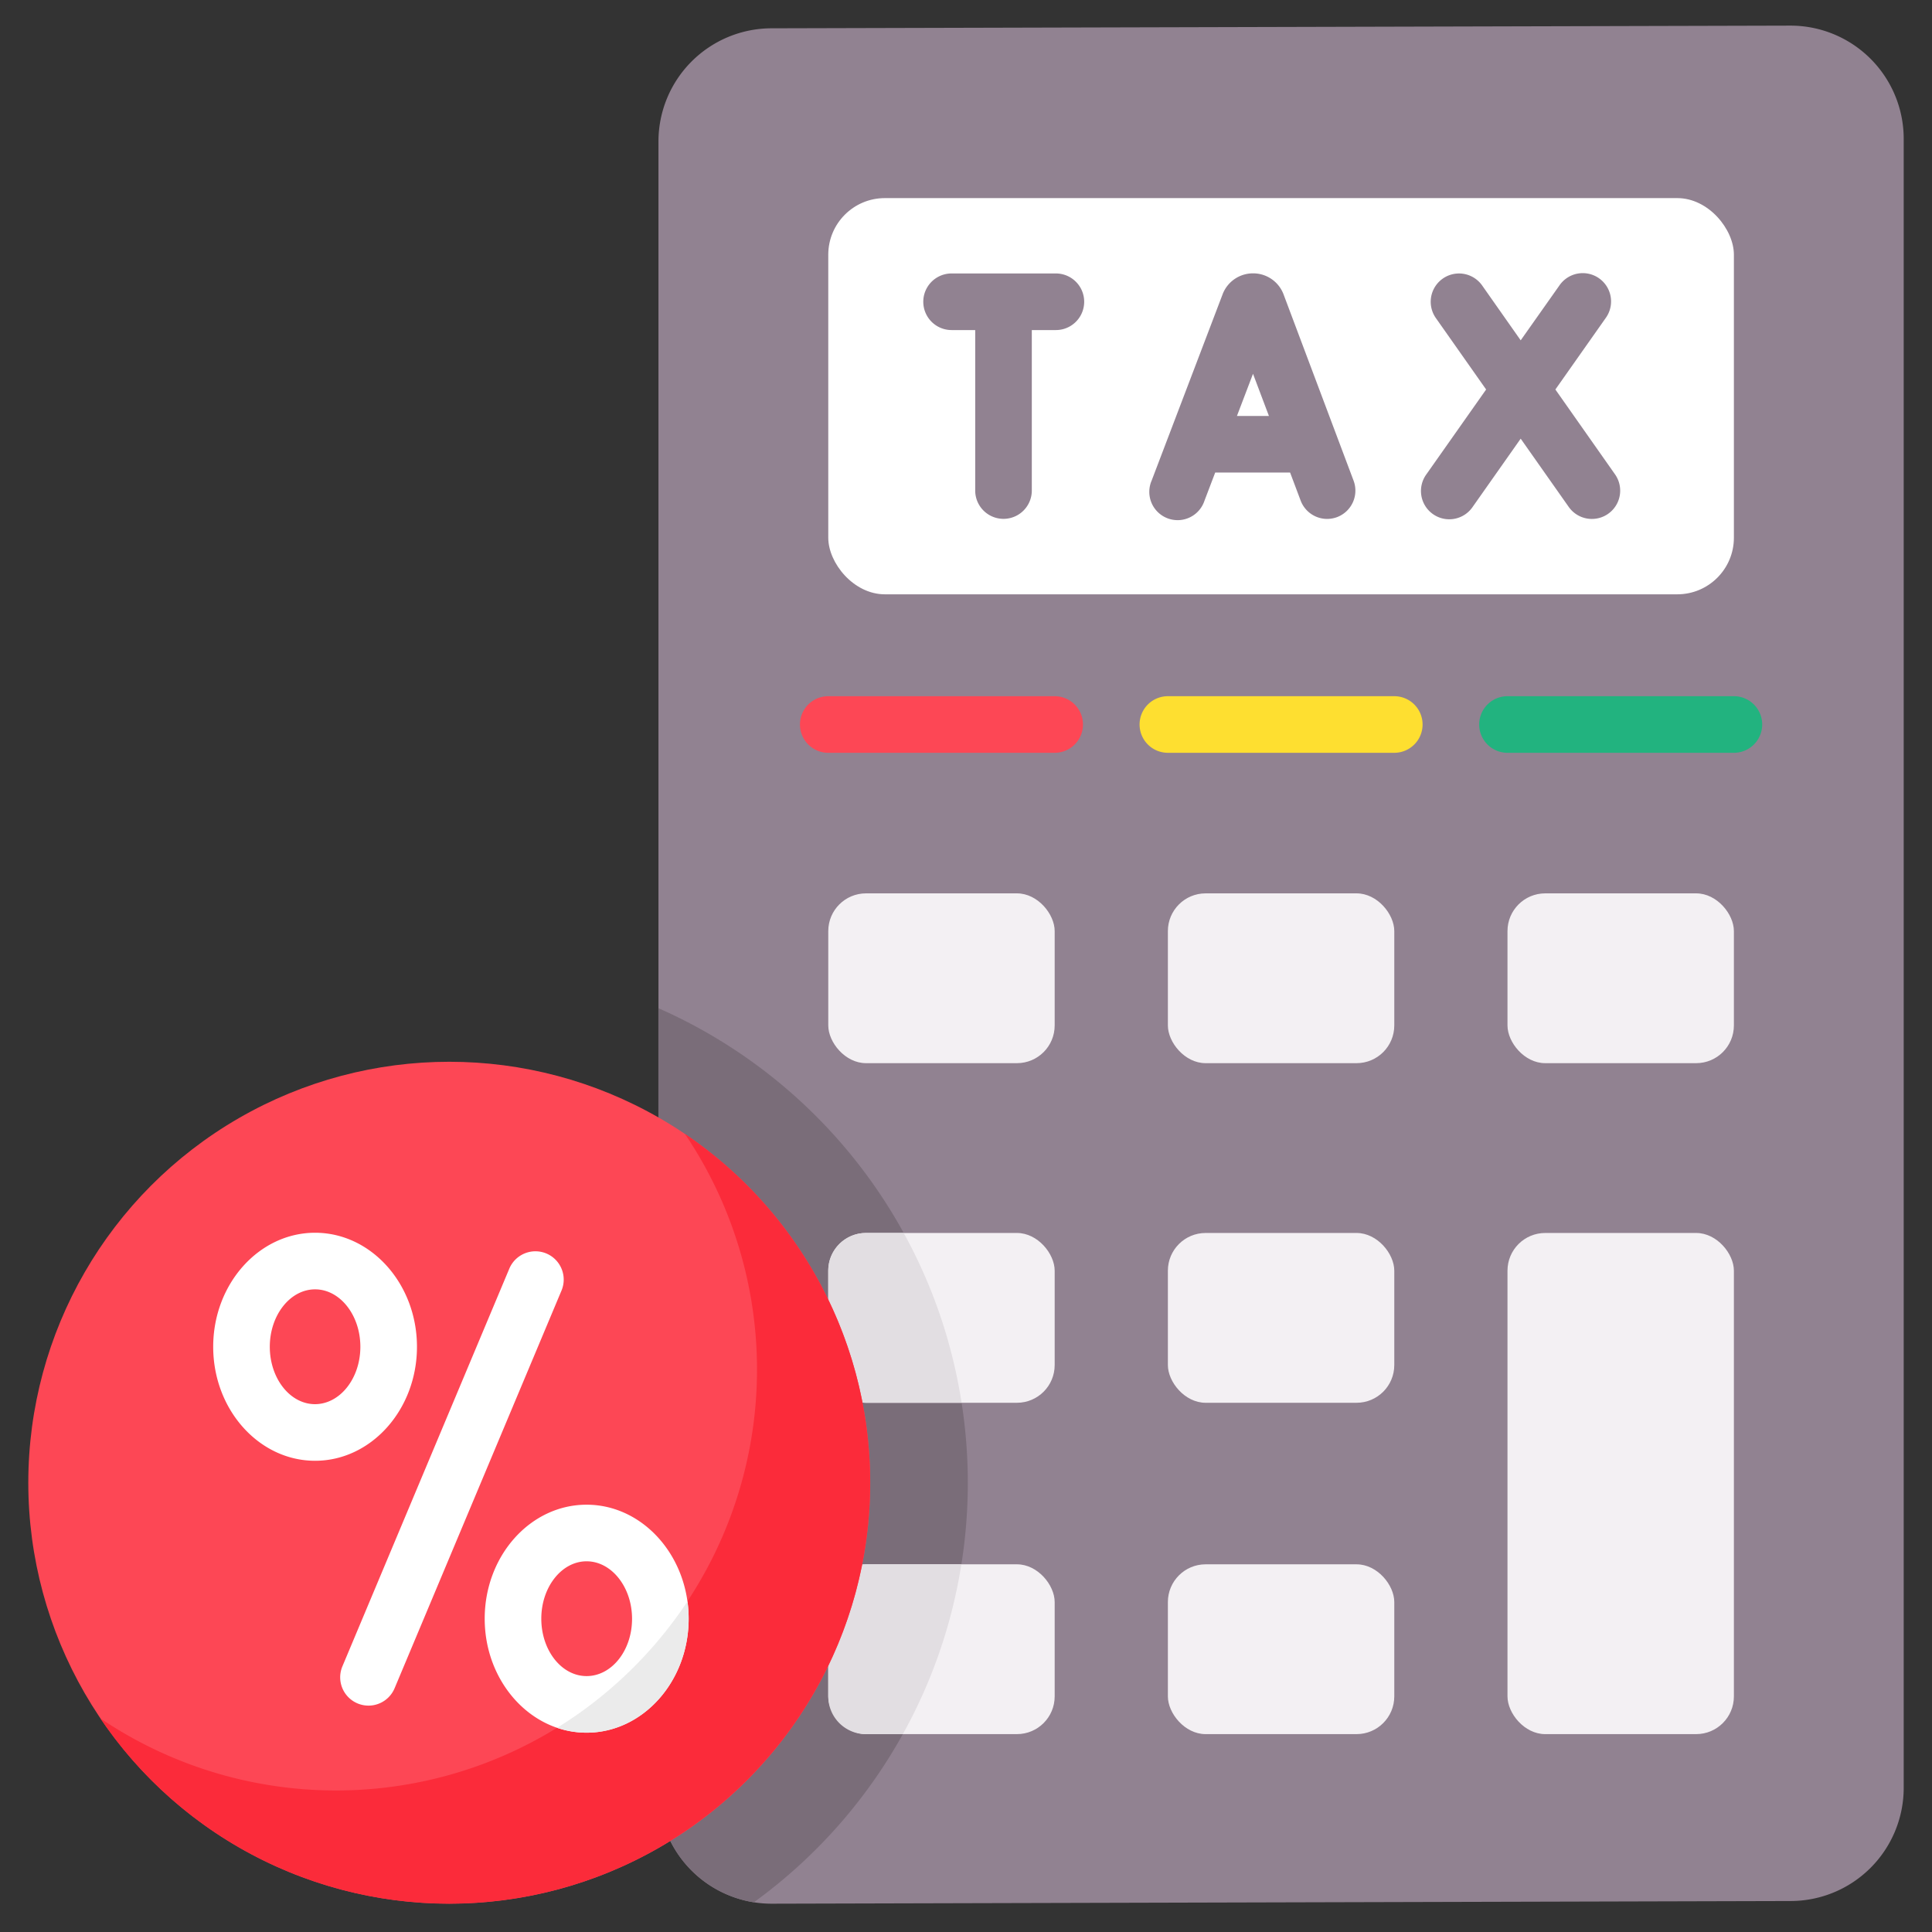 <svg xmlns="http://www.w3.org/2000/svg" data-name="Layer 1" viewBox="0 0 512 512"><rect x="0" y="0" width="512" height="512" fill="#333333" stroke="none"/><path fill="#918291" d="m474.56 503.79-270 .71a30 30 0 0 1-30.06-30v-437a30 30 0 0 1 29.94-30l270-.71a30 30 0 0 1 30.06 30v437a30 30 0 0 1-29.94 30Z"/><path fill="#7a6d79" d="M256.48 392.94a137.43 137.43 0 0 0-82-125.76V474.5a30 30 0 0 0 25.3 29.63 137.22 137.22 0 0 0 56.7-111.19Z"/><rect width="60" height="45" x="219.5" y="236.75" fill="#f3f0f3" rx="10"/><rect width="60" height="45" x="219.5" y="326.75" fill="#f3f0f3" rx="10"/><path fill="#e2dee2" d="M239.49 326.75h-10a10 10 0 0 0-10 10v25a10 10 0 0 0 10 10h25.34a136.4 136.4 0 0 0-15.34-45Z"/><rect width="60" height="45" x="219.5" y="414.56" fill="#f3f0f3" rx="10"/><path fill="#e2dee2" d="M229.5 414.57a10 10 0 0 0-10 10v25a10 10 0 0 0 10 10h9.76a136.27 136.27 0 0 0 15.51-45Z"/><rect width="60" height="45" x="309.5" y="236.75" fill="#f3f0f3" rx="10"/><rect width="60" height="45" x="399.5" y="236.75" fill="#f3f0f3" rx="10"/><rect width="60" height="45" x="309.5" y="326.75" fill="#f3f0f3" rx="10"/><rect width="60" height="45" x="309.5" y="414.56" fill="#f3f0f3" rx="10"/><rect width="60" height="132.81" x="399.5" y="326.75" fill="#f3f0f3" rx="10"/><path fill="#fd4755" d="M279.5 199.5h-60a7.5 7.5 0 0 1 0-15h60a7.5 7.5 0 0 1 0 15Z"/><path fill="#fedf30" d="M369.5 199.5h-60a7.5 7.5 0 0 1 0-15h60a7.5 7.5 0 0 1 0 15Z"/><path fill="#22b37f" d="M459.5 199.5h-60a7.5 7.5 0 0 1 0-15h60a7.5 7.5 0 0 1 0 15Z"/><rect width="240" height="105" x="219.5" y="52.5" fill="#fff" rx="15"/><path fill="#918291" d="M340.15 78a1.8 1.8 0 0 0-.08-.21 8.61 8.61 0 0 0-8-5.35 8.62 8.62 0 0 0-8 5.37L324 78l-18.8 49.35a7.5 7.5 0 1 0 14 5.34l2.84-7.46h19.85l2.8 7.44a7.51 7.51 0 0 0 7 4.85 7.69 7.69 0 0 0 2.65-.48 7.51 7.51 0 0 0 4.37-9.67zm-12.35 32.24 4.26-11.18 4.22 11.18zM428 125.71l-15.81-22.49 13.33-18.93a7.5 7.5 0 1 0-12.26-8.64L403 90.19l-10.21-14.53a7.5 7.5 0 1 0-12.27 8.63l13.32 18.93L378 125.71a7.5 7.5 0 1 0 12.26 8.64l12.74-18.1 12.73 18.09a7.5 7.5 0 1 0 12.27-8.63zM279.82 72.47h-27.64a7.5 7.5 0 0 0 0 15h6.26V130a7.5 7.5 0 1 0 15 0V87.47h6.38a7.5 7.5 0 0 0 0-15z"/><circle cx="119.06" cy="392.94" r="111.56" fill="#fd4755"/><path fill="#fb2b3a" d="M181.51 300.49a111.57 111.57 0 0 1-154.9 154.9 111.56 111.56 0 1 0 154.9-154.9Z"/><path fill="#fff" d="M144.8 332.19a7.51 7.51 0 0 0-9.82 4L90.74 441.6a7.5 7.5 0 1 0 13.83 5.81L148.81 342a7.51 7.51 0 0 0-4.01-9.81zm-34.3 24.72c0-16.66-12.14-30.22-27-30.22s-27 13.56-27 30.22 12.13 30.21 27 30.21 27-13.55 27-30.21zm-27 15.21c-6.64 0-12-6.83-12-15.21s5.4-15.22 12-15.22 12 6.83 12 15.22-5.41 15.21-12.05 15.21zm71.95 26.64c-14.91 0-27 13.55-27 30.21s12.13 30.21 27 30.21S182.5 445.63 182.5 429s-12.14-30.24-27.05-30.24zm0 45.42c-6.64 0-12-6.82-12-15.21s5.4-15.21 12-15.21 12.05 6.82 12.05 15.24-5.41 15.18-12.05 15.18z"/><path fill="#ebebeb" d="M147.64 457.89a24.23 24.23 0 0 0 7.81 1.29c14.91 0 27.05-13.55 27.05-30.21a34.69 34.69 0 0 0-.31-4.59 112.17 112.17 0 0 1-34.55 33.51Z"/></svg>